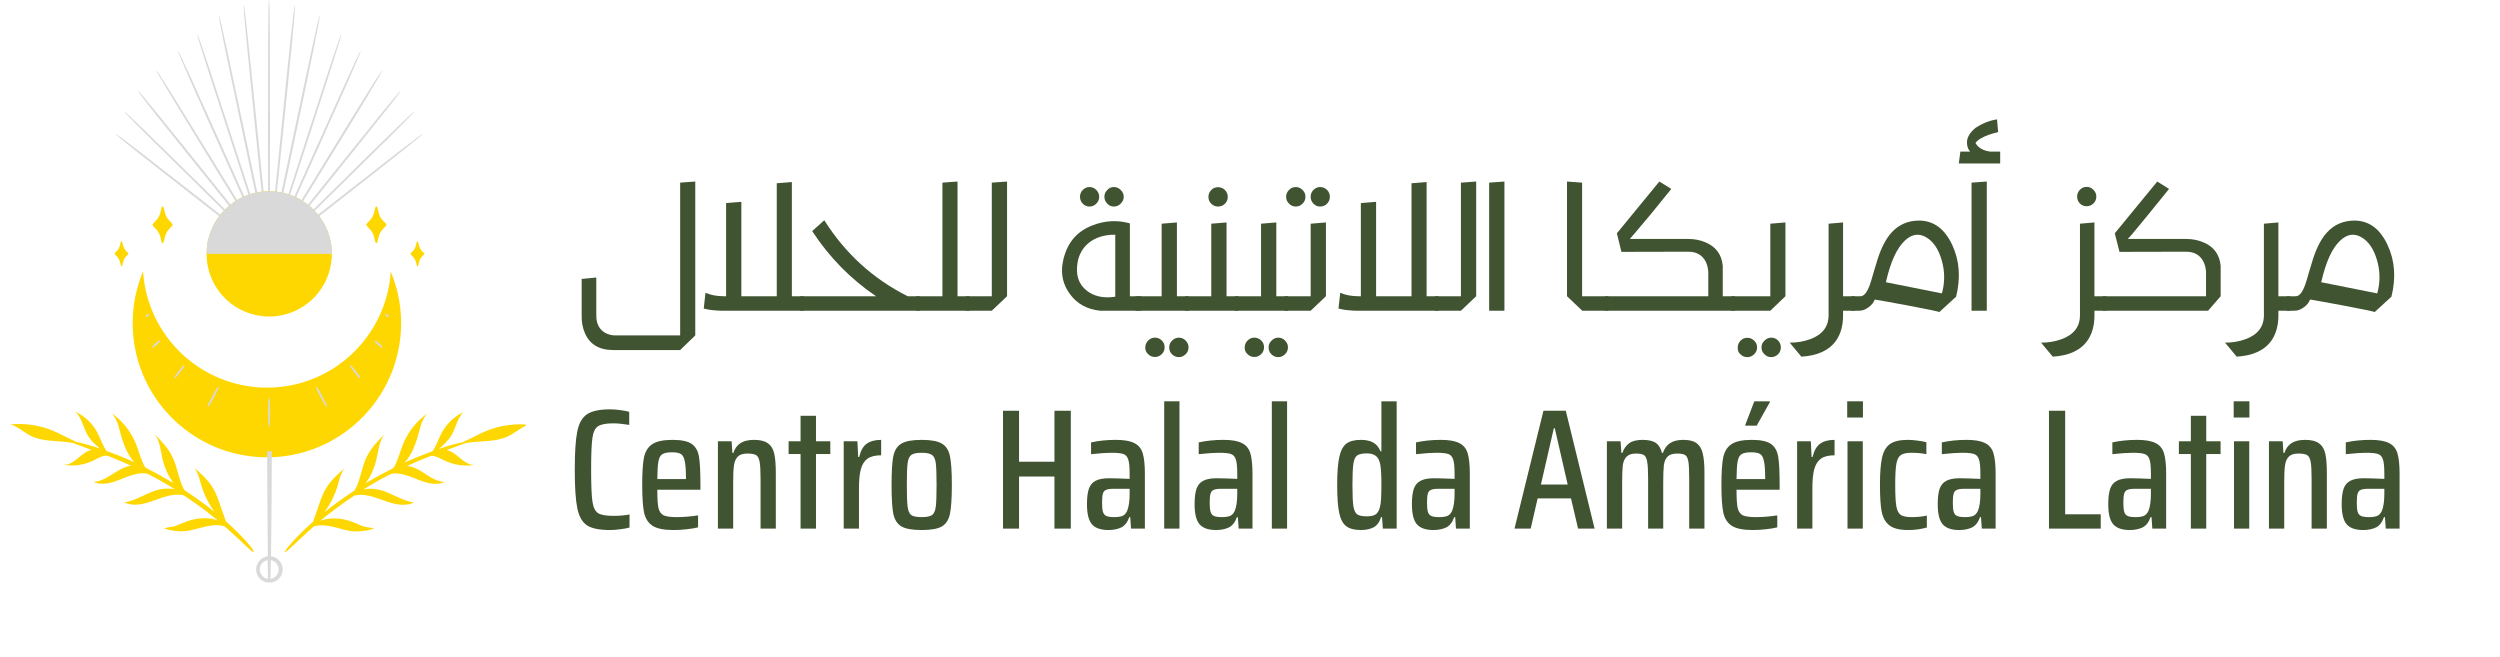 <?xml version="1.0" encoding="UTF-8"?> <svg xmlns="http://www.w3.org/2000/svg" xmlns:xlink="http://www.w3.org/1999/xlink" width="331" zoomAndPan="magnify" viewBox="0 0 248.25 65.25" height="87" preserveAspectRatio="xMidYMid meet" version="1.0"><defs><g></g><clipPath id="543c85fb3e"><path d="M 28 40 L 52.203 40 L 52.203 55 L 28 55 Z M 28 40 " clip-rule="nonzero"></path></clipPath><clipPath id="e7270cdcb9"><path d="M 1.039 40 L 26 40 L 26 55 L 1.039 55 Z M 1.039 40 " clip-rule="nonzero"></path></clipPath><clipPath id="4066cb39a7"><path d="M 24 44 L 29 44 L 29 57.836 L 24 57.836 Z M 24 44 " clip-rule="nonzero"></path></clipPath></defs><g clip-path="url(#543c85fb3e)"><path fill="#ffd700" d="M 50.391 43.352 C 51.121 43.02 51.719 42.438 52.465 42.172 C 51.09 42.039 49.68 42.238 48.387 42.754 C 47.969 42.918 47.57 43.117 47.176 43.316 C 46.758 43.516 46.344 43.715 45.945 43.914 C 45.484 43.996 44.652 44.211 43.574 44.578 C 44.09 44.164 44.555 43.715 44.887 43.117 C 45.285 42.387 45.434 41.508 46.012 40.93 C 45.117 41.344 44.355 42.074 43.875 42.953 C 43.543 43.566 43.344 44.262 42.945 44.809 C 42.117 45.109 41.188 45.473 40.176 45.938 C 40.375 45.723 40.559 45.473 40.707 45.223 C 41.121 44.543 41.371 43.781 41.57 43.02 C 41.77 42.305 41.934 41.527 42.48 41.043 C 41.371 41.789 40.508 42.887 40.012 44.129 C 39.695 44.91 39.512 45.77 39.082 46.469 C 38.234 46.898 37.34 47.363 36.445 47.91 C 36.41 47.926 36.363 47.961 36.328 47.977 C 36.809 47.297 37.156 46.535 37.355 45.723 C 37.574 44.824 37.621 43.848 38.188 43.117 C 37.488 43.812 36.793 44.543 36.379 45.438 C 35.898 46.469 35.781 47.711 35.219 48.691 C 34.422 49.219 33.66 49.75 32.98 50.266 C 32.715 50.48 32.449 50.68 32.199 50.879 C 32.781 50.098 33.227 49.219 33.508 48.293 C 33.691 47.68 33.824 47.016 34.207 46.5 C 33.543 47.082 32.879 47.68 32.414 48.426 C 32.066 48.988 31.852 49.602 31.637 50.23 C 31.453 50.762 31.27 51.277 31.09 51.809 C 30.84 52.039 30.59 52.254 30.359 52.469 C 28.949 53.812 28.219 54.758 28.285 54.824 C 28.387 54.91 29.199 54.047 30.625 52.754 C 30.789 52.602 30.957 52.453 31.137 52.289 C 31.734 52.09 32.414 52.156 33.047 52.305 C 33.758 52.469 34.453 52.734 35.199 52.77 C 35.863 52.801 36.512 52.668 37.156 52.504 C 36.875 52.371 36.527 52.387 36.23 52.305 C 35.98 52.254 35.766 52.141 35.531 52.039 C 34.785 51.707 33.992 51.477 33.176 51.477 C 32.715 51.477 32.25 51.559 31.816 51.707 C 32.25 51.344 32.73 50.961 33.242 50.582 C 33.84 50.133 34.504 49.668 35.199 49.203 C 35.715 49.086 36.297 49.137 36.809 49.27 C 37.539 49.453 38.219 49.785 38.934 49.965 C 39.645 50.164 40.457 50.215 41.121 49.898 C 39.895 49.734 38.832 48.906 37.621 48.625 C 37.125 48.508 36.609 48.508 36.113 48.59 C 36.297 48.473 36.461 48.375 36.645 48.258 C 37.391 47.812 38.121 47.414 38.832 47.047 C 39.645 46.898 40.508 47.23 41.305 47.547 C 42.215 47.926 43.277 48.273 44.172 47.859 C 43.543 47.844 42.945 47.527 42.414 47.18 C 41.883 46.832 41.336 46.449 40.723 46.316 C 40.625 46.301 40.523 46.285 40.426 46.27 C 41.27 45.887 42.051 45.555 42.762 45.273 C 43.195 45.223 43.641 45.488 44.055 45.688 C 45 46.168 46.098 46.336 47.141 46.168 C 46.578 46.203 46.098 45.836 45.664 45.473 C 45.266 45.141 44.836 44.777 44.34 44.691 C 45.25 44.359 45.879 44.145 46.164 44.012 C 47.59 43.73 49.098 43.945 50.391 43.352 Z M 50.391 43.352 " fill-opacity="1" fill-rule="nonzero"></path></g><g clip-path="url(#e7270cdcb9)"><path fill="#ffd700" d="M 23.16 52.438 C 22.945 52.223 22.695 52.008 22.43 51.773 C 22.25 51.242 22.066 50.73 21.883 50.199 C 21.668 49.586 21.453 48.953 21.105 48.391 C 20.641 47.645 19.977 47.047 19.312 46.469 C 19.695 46.98 19.828 47.645 20.012 48.258 C 20.293 49.188 20.738 50.066 21.32 50.844 C 21.07 50.645 20.805 50.43 20.539 50.23 C 19.859 49.719 19.098 49.188 18.301 48.656 C 17.754 47.695 17.641 46.449 17.141 45.406 C 16.727 44.512 16.012 43.797 15.332 43.086 C 15.914 43.797 15.945 44.793 16.164 45.688 C 16.363 46.5 16.711 47.262 17.191 47.941 C 17.156 47.926 17.109 47.895 17.074 47.879 C 16.18 47.348 15.301 46.867 14.438 46.434 C 14.008 45.738 13.824 44.875 13.508 44.098 C 13.012 42.852 12.148 41.758 11.039 41.012 C 11.586 41.508 11.77 42.273 11.949 42.984 C 12.148 43.746 12.414 44.512 12.812 45.191 C 12.961 45.438 13.145 45.688 13.344 45.902 C 12.332 45.438 11.402 45.074 10.574 44.777 C 10.191 44.23 9.977 43.531 9.645 42.918 C 9.18 42.039 8.418 41.328 7.508 40.895 C 8.086 41.477 8.254 42.355 8.633 43.086 C 8.965 43.699 9.43 44.145 9.945 44.543 C 8.867 44.195 8.055 43.98 7.574 43.879 C 7.156 43.68 6.742 43.48 6.344 43.285 C 5.949 43.086 5.551 42.887 5.133 42.719 C 3.84 42.207 2.43 42.008 1.055 42.141 C 1.816 42.387 2.414 42.969 3.129 43.316 C 4.406 43.914 5.914 43.715 7.289 43.996 C 7.574 44.129 8.219 44.344 9.113 44.676 C 8.602 44.758 8.188 45.125 7.789 45.457 C 7.355 45.82 6.875 46.184 6.312 46.152 C 7.355 46.336 8.453 46.168 9.398 45.672 C 9.793 45.457 10.258 45.191 10.691 45.258 C 11.402 45.539 12.199 45.871 13.027 46.25 C 12.93 46.25 12.828 46.27 12.73 46.301 C 12.117 46.449 11.57 46.832 11.039 47.164 C 10.508 47.512 9.91 47.828 9.281 47.844 C 10.176 48.273 11.238 47.91 12.148 47.527 C 12.93 47.215 13.809 46.883 14.621 47.031 C 15.332 47.395 16.062 47.793 16.809 48.242 C 16.992 48.359 17.176 48.457 17.34 48.574 C 16.844 48.492 16.328 48.492 15.832 48.605 C 14.621 48.871 13.574 49.719 12.332 49.883 C 12.996 50.215 13.809 50.148 14.52 49.949 C 15.234 49.75 15.93 49.438 16.645 49.254 C 17.176 49.121 17.738 49.07 18.254 49.188 C 18.949 49.652 19.594 50.117 20.211 50.562 C 20.723 50.961 21.188 51.328 21.637 51.691 C 21.203 51.523 20.738 51.441 20.277 51.461 C 19.465 51.461 18.668 51.691 17.922 52.023 C 17.688 52.121 17.457 52.238 17.223 52.289 C 16.91 52.355 16.578 52.34 16.297 52.488 C 16.926 52.668 17.59 52.801 18.254 52.754 C 18.98 52.703 19.68 52.453 20.41 52.289 C 21.039 52.141 21.719 52.074 22.316 52.273 C 22.496 52.422 22.664 52.586 22.828 52.734 C 24.254 54.012 25.066 54.891 25.168 54.809 C 25.316 54.727 24.57 53.781 23.16 52.438 Z M 23.16 52.438 " fill-opacity="1" fill-rule="nonzero"></path></g><path fill="#ffd700" d="M 38.801 26.965 C 38.387 33.398 33.047 38.492 26.512 38.492 C 19.977 38.492 14.621 33.398 14.207 26.949 C 13.641 28.309 13.277 29.785 13.195 31.344 C 12.781 38.691 18.418 44.977 25.766 45.391 C 33.109 45.805 39.398 40.164 39.812 32.82 C 39.926 30.762 39.562 28.773 38.801 26.965 Z M 38.801 26.965 " fill-opacity="1" fill-rule="nonzero"></path><g clip-path="url(#4066cb39a7)"><path fill="#d9d9d9" d="M 26.844 58.34 C 26.844 58.191 26.844 58.027 26.859 57.859 C 27.539 57.793 28.07 57.23 28.07 56.551 C 28.07 55.871 27.555 55.324 26.91 55.238 C 26.977 50.68 26.992 44.809 26.992 44.809 L 26.527 44.809 C 26.527 44.809 26.543 50.68 26.594 55.238 C 25.945 55.324 25.434 55.871 25.434 56.551 C 25.434 57.23 25.965 57.793 26.629 57.859 C 26.629 58.027 26.629 58.191 26.645 58.34 C 25.484 58.406 24.555 59.352 24.555 60.531 C 24.555 61.742 25.551 62.734 26.762 62.734 C 27.969 62.734 28.965 61.742 28.965 60.531 C 28.934 59.352 28.004 58.391 26.844 58.34 Z M 27.672 56.551 C 27.672 57.031 27.324 57.414 26.859 57.48 C 26.875 56.914 26.875 56.285 26.891 55.621 C 27.324 55.688 27.672 56.086 27.672 56.551 Z M 25.797 56.551 C 25.797 56.086 26.129 55.703 26.578 55.621 C 26.594 56.285 26.594 56.898 26.609 57.48 C 26.145 57.414 25.797 57.016 25.797 56.551 Z M 26.727 62.355 C 25.715 62.355 24.902 61.543 24.902 60.531 C 24.902 59.57 25.664 58.773 26.609 58.723 C 26.645 59.832 26.676 60.531 26.711 60.531 C 26.742 60.531 26.777 59.816 26.809 58.723 C 27.77 58.773 28.535 59.57 28.535 60.531 C 28.551 61.543 27.738 62.355 26.727 62.355 Z M 26.727 62.355 " fill-opacity="1" fill-rule="nonzero"></path></g><path fill="#ffd700" d="M 16.512 21.492 C 16.262 20.977 16.312 20.496 16.145 20.496 C 15.98 20.496 16.031 20.977 15.781 21.492 C 15.531 21.973 15.117 22.207 15.152 22.32 C 15.117 22.453 15.551 22.688 15.781 23.152 C 16.031 23.664 15.98 24.145 16.145 24.145 C 16.312 24.145 16.262 23.664 16.512 23.152 C 16.762 22.668 17.176 22.438 17.141 22.32 C 17.176 22.188 16.762 21.957 16.512 21.492 Z M 16.512 21.492 " fill-opacity="1" fill-rule="nonzero"></path><path fill="#ffd700" d="M 12.316 24.625 C 12.133 24.277 12.184 23.945 12.066 23.945 C 11.949 23.945 11.984 24.277 11.816 24.625 C 11.652 24.957 11.371 25.109 11.387 25.191 C 11.371 25.273 11.652 25.438 11.816 25.754 C 12 26.102 11.949 26.434 12.066 26.434 C 12.184 26.434 12.148 26.102 12.316 25.754 C 12.48 25.422 12.762 25.273 12.746 25.191 C 12.762 25.109 12.48 24.957 12.316 24.625 Z M 12.316 24.625 " fill-opacity="1" fill-rule="nonzero"></path><path fill="#ffd700" d="M 36.379 22.32 C 36.344 22.453 36.777 22.688 37.008 23.152 C 37.258 23.664 37.207 24.145 37.375 24.145 C 37.539 24.145 37.488 23.664 37.738 23.152 C 37.988 22.668 38.402 22.438 38.367 22.32 C 38.402 22.188 37.969 21.957 37.738 21.492 C 37.488 20.977 37.539 20.496 37.375 20.496 C 37.207 20.496 37.258 20.977 37.008 21.492 C 36.758 21.957 36.344 22.188 36.379 22.32 Z M 36.379 22.32 " fill-opacity="1" fill-rule="nonzero"></path><path fill="#ffd700" d="M 40.773 25.207 C 40.758 25.289 41.039 25.457 41.203 25.77 C 41.387 26.121 41.336 26.449 41.453 26.449 C 41.57 26.449 41.535 26.121 41.703 25.77 C 41.867 25.438 42.148 25.289 42.133 25.207 C 42.148 25.125 41.867 24.957 41.703 24.645 C 41.52 24.297 41.57 23.965 41.453 23.965 C 41.336 23.965 41.371 24.297 41.203 24.645 C 41.039 24.957 40.758 25.109 40.773 25.207 Z M 40.773 25.207 " fill-opacity="1" fill-rule="nonzero"></path><path fill="#d9d9d9" d="M 34.32 19.172 C 31.438 21.426 28.914 23.398 27.656 24.426 C 28.883 23.266 31.27 20.91 34.023 18.207 C 37.988 14.312 41.203 11.145 41.137 11.078 C 41.07 11.012 37.855 14.164 33.891 18.078 C 31.07 20.844 28.648 23.234 27.508 24.41 C 28.582 23.117 30.789 20.363 33.359 17.18 C 36.941 12.719 39.844 9.105 39.777 9.039 C 39.695 8.973 36.793 12.586 33.211 17.047 C 30.508 20.398 28.203 23.285 27.258 24.527 C 28.121 23.199 30.125 19.949 32.465 16.137 C 35.551 11.129 38.035 7.066 37.953 7 C 37.871 6.949 35.367 11.012 32.297 16.02 C 30.012 19.75 28.035 22.953 27.223 24.363 C 27.953 22.836 29.547 19.285 31.402 15.141 C 33.891 9.586 35.914 5.09 35.812 5.059 C 35.73 5.023 33.707 9.52 31.223 15.059 C 29.527 18.84 28.055 22.141 27.309 23.863 C 27.938 22.023 29.098 18.441 30.441 14.328 C 32.398 8.309 33.973 3.434 33.891 3.418 C 33.793 3.383 32.215 8.258 30.258 14.277 C 28.699 19.086 27.375 23.184 26.941 24.625 C 27.34 23 28.27 18.605 29.348 13.434 C 30.738 6.867 31.852 1.559 31.75 1.527 C 31.652 1.508 30.539 6.832 29.148 13.383 C 28.234 17.746 27.422 21.543 27.008 23.613 C 27.258 21.527 27.656 17.48 28.137 12.852 C 28.832 6.055 29.379 0.547 29.281 0.531 C 29.18 0.516 28.617 6.035 27.938 12.836 C 27.34 18.656 26.859 23.516 26.777 24.809 C 26.758 24.875 26.758 24.926 26.742 24.977 C 26.742 24.977 26.742 24.977 26.742 24.957 C 26.809 23.945 26.809 18.789 26.809 12.57 C 26.809 5.621 26.809 0 26.711 0 C 26.609 0 26.609 5.637 26.609 12.57 C 26.609 17.594 26.609 21.922 26.645 23.945 C 26.477 21.957 26.047 17.727 25.551 12.836 C 24.852 6.035 24.305 0.531 24.207 0.531 C 24.105 0.547 24.672 6.055 25.352 12.852 C 25.816 17.48 26.23 21.527 26.477 23.613 C 26.062 21.543 25.266 17.727 24.34 13.383 C 22.945 6.816 21.836 1.508 21.734 1.527 C 21.637 1.543 22.762 6.867 24.141 13.434 C 25.234 18.605 26.164 23 26.543 24.625 C 26.129 23.168 24.805 19.086 23.227 14.277 C 21.27 8.258 19.695 3.383 19.594 3.418 C 19.496 3.449 21.09 8.324 23.047 14.328 C 24.371 18.441 25.551 22.008 26.18 23.863 C 25.434 22.141 23.957 18.84 22.266 15.059 C 19.777 9.504 17.754 5.008 17.672 5.059 C 17.59 5.09 19.594 9.602 22.082 15.141 C 23.941 19.285 25.531 22.852 26.262 24.363 C 25.434 22.934 23.477 19.734 21.188 16.02 C 18.102 11.012 15.617 6.949 15.531 7 C 15.449 7.047 17.953 11.109 21.023 16.137 C 23.359 19.949 25.367 23.199 26.23 24.527 C 25.285 23.285 22.98 20.398 20.277 17.047 C 16.695 12.586 13.793 8.973 13.707 9.039 C 13.625 9.105 16.543 12.719 20.125 17.18 C 22.68 20.363 24.887 23.117 25.98 24.41 C 24.836 23.234 22.398 20.844 19.594 18.078 C 15.633 14.18 12.414 11.012 12.348 11.078 C 12.281 11.145 15.5 14.312 19.465 18.207 C 22.215 20.93 24.621 23.285 25.832 24.445 C 24.57 23.418 22.051 21.441 19.164 19.188 C 14.969 15.902 11.57 13.234 11.504 13.316 C 11.438 13.398 14.836 16.055 19.031 19.336 C 23.078 22.504 26.379 25.09 26.66 25.207 C 26.676 25.223 26.676 25.242 26.695 25.242 C 26.695 25.309 26.695 25.34 26.695 25.34 C 26.695 25.34 26.711 25.324 26.727 25.289 C 26.742 25.324 26.742 25.34 26.758 25.34 C 26.758 25.34 26.758 25.309 26.758 25.242 C 26.758 25.242 26.777 25.223 26.793 25.207 C 27.074 25.109 30.375 22.52 34.422 19.336 C 38.617 16.055 42.016 13.383 41.949 13.316 C 41.918 13.234 38.516 15.887 34.32 19.172 Z M 26.742 25.207 C 26.742 25.207 26.727 25.207 26.742 25.207 C 26.727 25.207 26.742 25.207 26.742 25.207 Z M 26.793 25.207 C 26.793 25.191 26.793 25.207 26.793 25.207 Z M 26.793 25.207 " fill-opacity="1" fill-rule="nonzero"></path><path fill="#ffd700" d="M 31.125 20.812 C 31.414 21.102 31.672 21.414 31.898 21.754 C 32.129 22.094 32.32 22.453 32.477 22.832 C 32.633 23.207 32.75 23.598 32.828 23.996 C 32.91 24.398 32.949 24.801 32.949 25.211 C 32.949 25.617 32.91 26.023 32.828 26.422 C 32.75 26.824 32.633 27.215 32.477 27.59 C 32.32 27.969 32.129 28.324 31.902 28.664 C 31.672 29.004 31.414 29.32 31.129 29.609 C 30.84 29.898 30.523 30.156 30.184 30.383 C 29.844 30.609 29.488 30.801 29.109 30.957 C 28.73 31.113 28.344 31.23 27.941 31.309 C 27.543 31.391 27.137 31.43 26.73 31.43 C 26.32 31.43 25.918 31.391 25.516 31.309 C 25.117 31.23 24.727 31.113 24.352 30.957 C 23.973 30.801 23.613 30.609 23.273 30.383 C 22.934 30.156 22.621 29.898 22.332 29.609 C 22.043 29.32 21.785 29.004 21.559 28.664 C 21.332 28.324 21.141 27.969 20.984 27.59 C 20.828 27.215 20.711 26.824 20.629 26.422 C 20.551 26.023 20.512 25.617 20.512 25.211 C 20.512 24.801 20.551 24.398 20.629 23.996 C 20.711 23.598 20.828 23.207 20.984 22.832 C 21.141 22.453 21.332 22.094 21.559 21.754 C 21.785 21.414 22.043 21.102 22.332 20.812 C 22.621 20.523 22.934 20.266 23.273 20.039 C 23.613 19.812 23.973 19.621 24.352 19.465 C 24.727 19.309 25.117 19.191 25.516 19.109 C 25.918 19.031 26.32 18.992 26.73 18.992 C 27.137 18.992 27.543 19.031 27.941 19.109 C 28.344 19.191 28.73 19.309 29.109 19.465 C 29.488 19.621 29.844 19.812 30.184 20.039 C 30.523 20.266 30.84 20.523 31.125 20.812 Z M 31.125 20.812 " fill-opacity="1" fill-rule="nonzero"></path><path fill="#d9d9d9" d="M 26.727 18.988 C 23.293 18.988 20.508 21.773 20.508 25.207 L 32.961 25.207 C 32.961 21.773 30.176 18.988 26.727 18.988 Z M 26.727 18.988 " fill-opacity="1" fill-rule="nonzero"></path><path fill="#d9d9d9" d="M 14.473 31.426 C 14.422 31.344 14.504 31.293 14.605 31.242 C 14.703 31.176 14.785 31.145 14.836 31.227 C 14.887 31.309 14.805 31.359 14.703 31.41 C 14.605 31.461 14.52 31.508 14.473 31.426 Z M 14.473 31.426 " fill-opacity="1" fill-rule="nonzero"></path><path fill="#d9d9d9" d="M 15.133 34.512 C 15.066 34.445 15.234 34.277 15.434 34.098 C 15.633 33.914 15.797 33.746 15.863 33.832 C 15.93 33.898 15.766 34.062 15.566 34.246 C 15.367 34.426 15.199 34.578 15.133 34.512 Z M 15.133 34.512 " fill-opacity="1" fill-rule="nonzero"></path><path fill="#d9d9d9" d="M 17.324 37.547 C 17.242 37.48 17.473 37.195 17.738 36.848 C 18.004 36.5 18.234 36.203 18.301 36.27 C 18.387 36.336 18.152 36.617 17.887 36.965 C 17.621 37.312 17.406 37.594 17.324 37.547 Z M 17.324 37.547 " fill-opacity="1" fill-rule="nonzero"></path><path fill="#d9d9d9" d="M 20.625 40.414 C 20.539 40.363 20.773 39.918 21.07 39.371 C 21.371 38.824 21.602 38.375 21.684 38.426 C 21.77 38.473 21.535 38.922 21.238 39.469 C 20.957 40.016 20.707 40.465 20.625 40.414 Z M 20.625 40.414 " fill-opacity="1" fill-rule="nonzero"></path><path fill="#d9d9d9" d="M 38.617 31.426 C 38.566 31.508 38.484 31.461 38.387 31.41 C 38.285 31.344 38.203 31.309 38.254 31.227 C 38.301 31.145 38.387 31.195 38.484 31.242 C 38.582 31.293 38.668 31.344 38.617 31.426 Z M 38.617 31.426 " fill-opacity="1" fill-rule="nonzero"></path><path fill="#d9d9d9" d="M 37.953 34.512 C 37.887 34.578 37.723 34.426 37.523 34.246 C 37.324 34.062 37.156 33.898 37.223 33.832 C 37.289 33.766 37.457 33.914 37.656 34.098 C 37.855 34.277 38.02 34.426 37.953 34.512 Z M 37.953 34.512 " fill-opacity="1" fill-rule="nonzero"></path><path fill="#d9d9d9" d="M 35.75 37.547 C 35.664 37.613 35.449 37.312 35.184 36.965 C 34.918 36.617 34.688 36.316 34.77 36.27 C 34.852 36.203 35.066 36.5 35.332 36.848 C 35.617 37.195 35.832 37.48 35.75 37.547 Z M 35.75 37.547 " fill-opacity="1" fill-rule="nonzero"></path><path fill="#d9d9d9" d="M 32.465 40.414 C 32.383 40.465 32.133 40.016 31.852 39.469 C 31.551 38.922 31.32 38.473 31.402 38.426 C 31.484 38.375 31.734 38.824 32.016 39.371 C 32.297 39.918 32.547 40.363 32.465 40.414 Z M 32.465 40.414 " fill-opacity="1" fill-rule="nonzero"></path><path fill="#d9d9d9" d="M 26.727 42.34 C 26.629 42.34 26.629 41.707 26.629 40.93 C 26.629 40.148 26.629 39.52 26.727 39.52 C 26.824 39.52 26.824 40.148 26.824 40.93 C 26.824 41.707 26.824 42.34 26.727 42.34 Z M 26.727 42.34 " fill-opacity="1" fill-rule="nonzero"></path><g fill="#405432" fill-opacity="1"><g transform="translate(56.247, 52.491)"><g><path d="M 6.266 -0.109 C 6.023 -0.035 5.719 0.02 5.344 0.062 C 4.977 0.113 4.641 0.141 4.328 0.141 C 3.273 0.141 2.508 -0.016 2.031 -0.328 C 1.562 -0.648 1.242 -1.219 1.078 -2.031 C 0.91 -2.844 0.828 -4.117 0.828 -5.859 C 0.828 -7.578 0.91 -8.844 1.078 -9.656 C 1.242 -10.469 1.566 -11.035 2.047 -11.359 C 2.535 -11.68 3.297 -11.844 4.328 -11.844 C 4.66 -11.844 5.004 -11.816 5.359 -11.766 C 5.723 -11.723 6.016 -11.664 6.234 -11.594 L 6.234 -10.297 C 5.629 -10.398 5.098 -10.453 4.641 -10.453 C 3.922 -10.453 3.414 -10.352 3.125 -10.156 C 2.844 -9.969 2.66 -9.578 2.578 -8.984 C 2.492 -8.391 2.453 -7.348 2.453 -5.859 C 2.453 -4.359 2.492 -3.312 2.578 -2.719 C 2.66 -2.133 2.844 -1.742 3.125 -1.547 C 3.414 -1.359 3.922 -1.266 4.641 -1.266 C 5.273 -1.266 5.816 -1.312 6.266 -1.406 Z M 6.266 -0.109 "></path></g></g></g><g fill="#405432" fill-opacity="1"><g transform="translate(63.037, 52.491)"><g><path d="M 6.516 -3.859 L 2.234 -3.859 C 2.234 -3.023 2.27 -2.426 2.344 -2.062 C 2.426 -1.707 2.594 -1.461 2.844 -1.328 C 3.102 -1.203 3.539 -1.141 4.156 -1.141 C 4.781 -1.141 5.488 -1.195 6.281 -1.312 L 6.281 -0.125 C 6.008 -0.051 5.641 0.008 5.172 0.062 C 4.711 0.113 4.27 0.141 3.844 0.141 C 2.906 0.141 2.219 0.004 1.781 -0.266 C 1.344 -0.547 1.055 -0.984 0.922 -1.578 C 0.797 -2.172 0.734 -3.086 0.734 -4.328 C 0.734 -5.547 0.789 -6.453 0.906 -7.047 C 1.031 -7.648 1.301 -8.094 1.719 -8.375 C 2.133 -8.664 2.812 -8.812 3.75 -8.812 C 4.633 -8.812 5.27 -8.676 5.656 -8.406 C 6.039 -8.133 6.281 -7.707 6.375 -7.125 C 6.469 -6.551 6.516 -5.625 6.516 -4.344 Z M 3.703 -7.578 C 3.254 -7.578 2.93 -7.516 2.734 -7.391 C 2.535 -7.266 2.406 -7.023 2.344 -6.672 C 2.281 -6.316 2.242 -5.734 2.234 -4.922 L 5.078 -4.922 L 5.078 -5.047 C 5.078 -5.816 5.035 -6.375 4.953 -6.719 C 4.879 -7.07 4.754 -7.301 4.578 -7.406 C 4.398 -7.52 4.109 -7.578 3.703 -7.578 Z M 3.703 -7.578 "></path></g></g></g><g fill="#405432" fill-opacity="1"><g transform="translate(70.304, 52.491)"><g><path d="M 5.219 -4.969 C 5.219 -5.75 5.188 -6.305 5.125 -6.641 C 5.062 -6.973 4.945 -7.191 4.781 -7.297 C 4.613 -7.398 4.32 -7.453 3.906 -7.453 C 3.469 -7.453 3.148 -7.348 2.953 -7.141 C 2.754 -6.941 2.629 -6.648 2.578 -6.266 C 2.523 -5.891 2.5 -5.312 2.5 -4.531 L 2.5 0 L 0.984 0 L 0.984 -8.672 L 2.344 -8.672 L 2.422 -7.516 L 2.516 -7.516 C 2.66 -7.953 2.895 -8.273 3.219 -8.484 C 3.551 -8.703 4.004 -8.812 4.578 -8.812 C 5.191 -8.812 5.648 -8.695 5.953 -8.469 C 6.266 -8.25 6.473 -7.91 6.578 -7.453 C 6.68 -6.992 6.734 -6.352 6.734 -5.531 L 6.734 0 L 5.219 0 Z M 5.219 -4.969 "></path></g></g></g><g fill="#405432" fill-opacity="1"><g transform="translate(77.98, 52.491)"><g><path d="M 1.516 0 L 1.516 -7.406 L 0.328 -7.406 L 0.328 -8.672 L 1.516 -8.672 L 1.516 -11.203 L 3.047 -11.203 L 3.047 -8.672 L 4.469 -8.672 L 4.469 -7.406 L 3.047 -7.406 L 3.047 0 Z M 1.516 0 "></path></g></g></g><g fill="#405432" fill-opacity="1"><g transform="translate(82.796, 52.491)"><g><path d="M 0.984 -8.672 L 2.344 -8.672 L 2.422 -7.109 L 2.516 -7.109 C 2.672 -7.754 2.926 -8.195 3.281 -8.438 C 3.633 -8.688 4.109 -8.812 4.703 -8.812 L 4.703 -7.281 C 4.129 -7.281 3.68 -7.172 3.359 -6.953 C 3.047 -6.734 2.82 -6.383 2.688 -5.906 C 2.562 -5.438 2.5 -4.812 2.5 -4.031 L 2.5 0 L 0.984 0 Z M 0.984 -8.672 "></path></g></g></g><g fill="#405432" fill-opacity="1"><g transform="translate(87.799, 52.491)"><g><path d="M 3.719 0.141 C 2.789 0.141 2.117 0.02 1.703 -0.219 C 1.297 -0.469 1.031 -0.883 0.906 -1.469 C 0.789 -2.062 0.734 -3.02 0.734 -4.344 C 0.734 -5.656 0.789 -6.602 0.906 -7.188 C 1.031 -7.781 1.297 -8.195 1.703 -8.438 C 2.117 -8.688 2.789 -8.812 3.719 -8.812 C 4.656 -8.812 5.328 -8.688 5.734 -8.438 C 6.148 -8.195 6.414 -7.781 6.531 -7.188 C 6.656 -6.602 6.719 -5.656 6.719 -4.344 C 6.719 -3.02 6.656 -2.062 6.531 -1.469 C 6.414 -0.883 6.148 -0.469 5.734 -0.219 C 5.328 0.02 4.656 0.141 3.719 0.141 Z M 3.719 -1.141 C 4.207 -1.141 4.551 -1.207 4.75 -1.344 C 4.945 -1.488 5.07 -1.766 5.125 -2.172 C 5.176 -2.586 5.203 -3.312 5.203 -4.344 C 5.203 -5.375 5.176 -6.094 5.125 -6.5 C 5.07 -6.906 4.945 -7.176 4.75 -7.312 C 4.551 -7.457 4.207 -7.531 3.719 -7.531 C 3.227 -7.531 2.883 -7.457 2.688 -7.312 C 2.5 -7.176 2.379 -6.906 2.328 -6.5 C 2.273 -6.102 2.25 -5.383 2.25 -4.344 C 2.25 -3.301 2.273 -2.578 2.328 -2.172 C 2.379 -1.766 2.5 -1.488 2.688 -1.344 C 2.883 -1.207 3.227 -1.141 3.719 -1.141 Z M 3.719 -1.141 "></path></g></g></g><g fill="#405432" fill-opacity="1"><g transform="translate(95.236, 52.491)"><g></g></g></g><g fill="#405432" fill-opacity="1"><g transform="translate(98.504, 52.491)"><g><path d="M 6.203 0 L 6.203 -5.172 L 2.688 -5.172 L 2.688 0 L 1.094 0 L 1.094 -11.703 L 2.688 -11.703 L 2.688 -6.641 L 6.203 -6.641 L 6.203 -11.703 L 7.828 -11.703 L 7.828 0 Z M 6.203 0 "></path></g></g></g><g fill="#405432" fill-opacity="1"><g transform="translate(107.405, 52.491)"><g><path d="M 2.672 0.141 C 1.91 0.141 1.363 -0.047 1.031 -0.422 C 0.695 -0.805 0.531 -1.473 0.531 -2.422 C 0.531 -3.078 0.594 -3.586 0.719 -3.953 C 0.852 -4.328 1.078 -4.594 1.391 -4.75 C 1.703 -4.914 2.141 -5 2.703 -5 C 3.211 -5 3.898 -4.977 4.766 -4.938 L 4.766 -5.484 C 4.766 -6.141 4.719 -6.602 4.625 -6.875 C 4.531 -7.156 4.367 -7.332 4.141 -7.406 C 3.91 -7.488 3.516 -7.531 2.953 -7.531 C 2.484 -7.531 1.812 -7.484 0.938 -7.391 L 0.938 -8.562 C 1.695 -8.727 2.516 -8.812 3.391 -8.812 C 4.203 -8.812 4.812 -8.707 5.219 -8.5 C 5.633 -8.301 5.914 -7.969 6.062 -7.5 C 6.207 -7.031 6.281 -6.344 6.281 -5.438 L 6.281 0 L 4.906 0 L 4.828 -1.141 L 4.734 -1.141 C 4.555 -0.629 4.285 -0.285 3.922 -0.109 C 3.566 0.055 3.148 0.141 2.672 0.141 Z M 3.25 -1.141 C 3.562 -1.141 3.82 -1.176 4.031 -1.25 C 4.238 -1.332 4.398 -1.5 4.516 -1.75 C 4.68 -2.145 4.766 -2.703 4.766 -3.422 L 4.766 -3.953 L 3.125 -3.953 C 2.812 -3.953 2.578 -3.914 2.422 -3.844 C 2.266 -3.781 2.16 -3.648 2.109 -3.453 C 2.055 -3.266 2.031 -2.957 2.031 -2.531 C 2.031 -2.133 2.062 -1.836 2.125 -1.641 C 2.188 -1.453 2.301 -1.32 2.469 -1.25 C 2.633 -1.176 2.895 -1.141 3.25 -1.141 Z M 3.25 -1.141 "></path></g></g></g><g fill="#405432" fill-opacity="1"><g transform="translate(114.621, 52.491)"><g><path d="M 0.984 0 L 0.984 -12.641 L 2.5 -12.641 L 2.5 0 Z M 0.984 0 "></path></g></g></g><g fill="#405432" fill-opacity="1"><g transform="translate(118.092, 52.491)"><g><path d="M 2.672 0.141 C 1.91 0.141 1.363 -0.047 1.031 -0.422 C 0.695 -0.805 0.531 -1.473 0.531 -2.422 C 0.531 -3.078 0.594 -3.586 0.719 -3.953 C 0.852 -4.328 1.078 -4.594 1.391 -4.75 C 1.703 -4.914 2.141 -5 2.703 -5 C 3.211 -5 3.898 -4.977 4.766 -4.938 L 4.766 -5.484 C 4.766 -6.141 4.719 -6.602 4.625 -6.875 C 4.531 -7.156 4.367 -7.332 4.141 -7.406 C 3.91 -7.488 3.516 -7.531 2.953 -7.531 C 2.484 -7.531 1.812 -7.484 0.938 -7.391 L 0.938 -8.562 C 1.695 -8.727 2.516 -8.812 3.391 -8.812 C 4.203 -8.812 4.812 -8.707 5.219 -8.5 C 5.633 -8.301 5.914 -7.969 6.062 -7.5 C 6.207 -7.031 6.281 -6.344 6.281 -5.438 L 6.281 0 L 4.906 0 L 4.828 -1.141 L 4.734 -1.141 C 4.555 -0.629 4.285 -0.285 3.922 -0.109 C 3.566 0.055 3.148 0.141 2.672 0.141 Z M 3.25 -1.141 C 3.562 -1.141 3.82 -1.176 4.031 -1.25 C 4.238 -1.332 4.398 -1.5 4.516 -1.75 C 4.68 -2.145 4.766 -2.703 4.766 -3.422 L 4.766 -3.953 L 3.125 -3.953 C 2.812 -3.953 2.578 -3.914 2.422 -3.844 C 2.266 -3.781 2.16 -3.648 2.109 -3.453 C 2.055 -3.266 2.031 -2.957 2.031 -2.531 C 2.031 -2.133 2.062 -1.836 2.125 -1.641 C 2.188 -1.453 2.301 -1.32 2.469 -1.25 C 2.633 -1.176 2.895 -1.141 3.25 -1.141 Z M 3.25 -1.141 "></path></g></g></g><g fill="#405432" fill-opacity="1"><g transform="translate(125.308, 52.491)"><g><path d="M 0.984 0 L 0.984 -12.641 L 2.5 -12.641 L 2.5 0 Z M 0.984 0 "></path></g></g></g><g fill="#405432" fill-opacity="1"><g transform="translate(128.78, 52.491)"><g></g></g></g><g fill="#405432" fill-opacity="1"><g transform="translate(132.048, 52.491)"><g><path d="M 3.094 0.141 C 2.457 0.141 1.973 0.016 1.641 -0.234 C 1.305 -0.484 1.07 -0.922 0.938 -1.547 C 0.801 -2.18 0.734 -3.109 0.734 -4.328 C 0.734 -5.523 0.801 -6.441 0.938 -7.078 C 1.07 -7.711 1.301 -8.16 1.625 -8.422 C 1.957 -8.68 2.441 -8.812 3.078 -8.812 C 3.586 -8.812 4 -8.723 4.312 -8.547 C 4.633 -8.367 4.875 -8.078 5.031 -7.672 L 5.125 -7.672 L 5.125 -12.641 L 6.641 -12.641 L 6.641 0 L 5.266 0 L 5.188 -1.141 L 5.094 -1.141 C 4.938 -0.641 4.688 -0.301 4.344 -0.125 C 4 0.051 3.582 0.141 3.094 0.141 Z M 3.703 -1.219 C 4.066 -1.219 4.348 -1.281 4.547 -1.406 C 4.742 -1.539 4.883 -1.77 4.969 -2.094 C 5.039 -2.352 5.082 -2.656 5.094 -3 C 5.113 -3.344 5.125 -3.816 5.125 -4.422 C 5.125 -5.316 5.086 -5.957 5.016 -6.344 C 4.941 -6.75 4.801 -7.035 4.594 -7.203 C 4.383 -7.379 4.078 -7.469 3.672 -7.469 C 3.234 -7.469 2.914 -7.398 2.719 -7.266 C 2.531 -7.129 2.406 -6.852 2.344 -6.438 C 2.281 -6.02 2.25 -5.32 2.25 -4.344 C 2.25 -3.344 2.281 -2.633 2.344 -2.219 C 2.414 -1.812 2.547 -1.539 2.734 -1.406 C 2.922 -1.281 3.242 -1.219 3.703 -1.219 Z M 3.703 -1.219 "></path></g></g></g><g fill="#405432" fill-opacity="1"><g transform="translate(139.672, 52.491)"><g><path d="M 2.672 0.141 C 1.91 0.141 1.363 -0.047 1.031 -0.422 C 0.695 -0.805 0.531 -1.473 0.531 -2.422 C 0.531 -3.078 0.594 -3.586 0.719 -3.953 C 0.852 -4.328 1.078 -4.594 1.391 -4.75 C 1.703 -4.914 2.141 -5 2.703 -5 C 3.211 -5 3.898 -4.977 4.766 -4.938 L 4.766 -5.484 C 4.766 -6.141 4.719 -6.602 4.625 -6.875 C 4.531 -7.156 4.367 -7.332 4.141 -7.406 C 3.91 -7.488 3.516 -7.531 2.953 -7.531 C 2.484 -7.531 1.812 -7.484 0.938 -7.391 L 0.938 -8.562 C 1.695 -8.727 2.516 -8.812 3.391 -8.812 C 4.203 -8.812 4.812 -8.707 5.219 -8.5 C 5.633 -8.301 5.914 -7.969 6.062 -7.5 C 6.207 -7.031 6.281 -6.344 6.281 -5.438 L 6.281 0 L 4.906 0 L 4.828 -1.141 L 4.734 -1.141 C 4.555 -0.629 4.285 -0.285 3.922 -0.109 C 3.566 0.055 3.148 0.141 2.672 0.141 Z M 3.25 -1.141 C 3.562 -1.141 3.82 -1.176 4.031 -1.25 C 4.238 -1.332 4.398 -1.5 4.516 -1.75 C 4.68 -2.145 4.766 -2.703 4.766 -3.422 L 4.766 -3.953 L 3.125 -3.953 C 2.812 -3.953 2.578 -3.914 2.422 -3.844 C 2.266 -3.781 2.16 -3.648 2.109 -3.453 C 2.055 -3.266 2.031 -2.957 2.031 -2.531 C 2.031 -2.133 2.062 -1.836 2.125 -1.641 C 2.188 -1.453 2.301 -1.32 2.469 -1.25 C 2.633 -1.176 2.895 -1.141 3.25 -1.141 Z M 3.25 -1.141 "></path></g></g></g><g fill="#405432" fill-opacity="1"><g transform="translate(146.888, 52.491)"><g></g></g></g><g fill="#405432" fill-opacity="1"><g transform="translate(150.155, 52.491)"><g><path d="M 6.547 0 L 5.844 -3 L 2.531 -3 L 1.844 0 L 0.234 0 L 3.109 -11.703 L 5.328 -11.703 L 8.188 0 Z M 4.234 -9.969 L 4.141 -9.969 L 2.859 -4.375 L 5.516 -4.375 Z M 4.234 -9.969 "></path></g></g></g><g fill="#405432" fill-opacity="1"><g transform="translate(158.58, 52.491)"><g><path d="M 9.156 -4.969 C 9.156 -5.758 9.129 -6.316 9.078 -6.641 C 9.023 -6.973 8.922 -7.191 8.766 -7.297 C 8.609 -7.398 8.344 -7.453 7.969 -7.453 C 7.531 -7.453 7.211 -7.352 7.016 -7.156 C 6.816 -6.957 6.691 -6.672 6.641 -6.297 C 6.598 -5.922 6.578 -5.332 6.578 -4.531 L 6.578 0 L 5.078 0 L 5.078 -4.969 C 5.078 -5.75 5.047 -6.305 4.984 -6.641 C 4.93 -6.973 4.828 -7.191 4.672 -7.297 C 4.516 -7.398 4.25 -7.453 3.875 -7.453 C 3.445 -7.453 3.133 -7.348 2.938 -7.141 C 2.738 -6.941 2.613 -6.648 2.562 -6.266 C 2.52 -5.879 2.5 -5.301 2.5 -4.531 L 2.5 0 L 0.984 0 L 0.984 -8.672 L 2.344 -8.672 L 2.422 -7.516 L 2.516 -7.516 C 2.672 -7.941 2.898 -8.266 3.203 -8.484 C 3.516 -8.703 3.953 -8.812 4.516 -8.812 C 5.109 -8.812 5.551 -8.711 5.844 -8.516 C 6.133 -8.316 6.336 -7.984 6.453 -7.516 L 6.547 -7.516 C 6.691 -7.941 6.926 -8.266 7.25 -8.484 C 7.57 -8.703 8.016 -8.812 8.578 -8.812 C 9.16 -8.812 9.598 -8.703 9.891 -8.484 C 10.191 -8.266 10.395 -7.926 10.5 -7.469 C 10.613 -7.02 10.672 -6.383 10.672 -5.562 L 10.672 0 L 9.156 0 Z M 9.156 -4.969 "></path></g></g></g><g fill="#405432" fill-opacity="1"><g transform="translate(170.203, 52.491)"><g><path d="M 6.516 -3.859 L 2.234 -3.859 C 2.234 -3.023 2.27 -2.426 2.344 -2.062 C 2.426 -1.707 2.594 -1.461 2.844 -1.328 C 3.102 -1.203 3.539 -1.141 4.156 -1.141 C 4.781 -1.141 5.488 -1.195 6.281 -1.312 L 6.281 -0.125 C 6.008 -0.051 5.641 0.008 5.172 0.062 C 4.711 0.113 4.27 0.141 3.844 0.141 C 2.906 0.141 2.219 0.004 1.781 -0.266 C 1.344 -0.547 1.055 -0.984 0.922 -1.578 C 0.797 -2.172 0.734 -3.086 0.734 -4.328 C 0.734 -5.547 0.789 -6.453 0.906 -7.047 C 1.031 -7.648 1.301 -8.094 1.719 -8.375 C 2.133 -8.664 2.812 -8.812 3.75 -8.812 C 4.633 -8.812 5.27 -8.676 5.656 -8.406 C 6.039 -8.133 6.281 -7.707 6.375 -7.125 C 6.469 -6.551 6.516 -5.625 6.516 -4.344 Z M 3.703 -7.578 C 3.254 -7.578 2.93 -7.516 2.734 -7.391 C 2.535 -7.266 2.406 -7.023 2.344 -6.672 C 2.281 -6.316 2.242 -5.734 2.234 -4.922 L 5.078 -4.922 L 5.078 -5.047 C 5.078 -5.816 5.035 -6.375 4.953 -6.719 C 4.879 -7.07 4.754 -7.301 4.578 -7.406 C 4.398 -7.52 4.109 -7.578 3.703 -7.578 Z M 3.109 -10.219 L 3.109 -10.312 L 4 -12.641 L 5.547 -12.641 L 5.547 -12.562 L 4.234 -10.219 Z M 3.109 -10.219 "></path></g></g></g><g fill="#405432" fill-opacity="1"><g transform="translate(177.47, 52.491)"><g><path d="M 0.984 -8.672 L 2.344 -8.672 L 2.422 -7.109 L 2.516 -7.109 C 2.672 -7.754 2.926 -8.195 3.281 -8.438 C 3.633 -8.688 4.109 -8.812 4.703 -8.812 L 4.703 -7.281 C 4.129 -7.281 3.68 -7.172 3.359 -6.953 C 3.047 -6.734 2.82 -6.383 2.688 -5.906 C 2.562 -5.438 2.5 -4.812 2.5 -4.031 L 2.5 0 L 0.984 0 Z M 0.984 -8.672 "></path></g></g></g><g fill="#405432" fill-opacity="1"><g transform="translate(182.474, 52.491)"><g><path d="M 0.953 -11.031 L 0.953 -12.641 L 2.516 -12.641 L 2.516 -11.031 Z M 0.984 0 L 0.984 -8.672 L 2.5 -8.672 L 2.5 0 Z M 0.984 0 "></path></g></g></g><g fill="#405432" fill-opacity="1"><g transform="translate(185.946, 52.491)"><g><path d="M 5.391 -0.109 C 4.816 0.055 4.203 0.141 3.547 0.141 C 2.703 0.141 2.082 -0.008 1.688 -0.312 C 1.289 -0.613 1.031 -1.066 0.906 -1.672 C 0.789 -2.285 0.734 -3.176 0.734 -4.344 C 0.734 -5.508 0.801 -6.406 0.938 -7.031 C 1.07 -7.656 1.332 -8.109 1.719 -8.391 C 2.113 -8.672 2.707 -8.812 3.5 -8.812 C 3.82 -8.812 4.156 -8.785 4.5 -8.734 C 4.844 -8.691 5.125 -8.641 5.344 -8.578 L 5.344 -7.391 C 4.895 -7.484 4.406 -7.531 3.875 -7.531 C 3.375 -7.531 3.016 -7.453 2.797 -7.297 C 2.578 -7.141 2.43 -6.844 2.359 -6.406 C 2.285 -5.977 2.25 -5.289 2.25 -4.344 C 2.25 -3.363 2.285 -2.66 2.359 -2.234 C 2.43 -1.805 2.578 -1.516 2.797 -1.359 C 3.023 -1.211 3.391 -1.141 3.891 -1.141 C 4.453 -1.141 4.953 -1.191 5.391 -1.297 Z M 5.391 -0.109 "></path></g></g></g><g fill="#405432" fill-opacity="1"><g transform="translate(191.885, 52.491)"><g><path d="M 2.672 0.141 C 1.91 0.141 1.363 -0.047 1.031 -0.422 C 0.695 -0.805 0.531 -1.473 0.531 -2.422 C 0.531 -3.078 0.594 -3.586 0.719 -3.953 C 0.852 -4.328 1.078 -4.594 1.391 -4.75 C 1.703 -4.914 2.141 -5 2.703 -5 C 3.211 -5 3.898 -4.977 4.766 -4.938 L 4.766 -5.484 C 4.766 -6.141 4.719 -6.602 4.625 -6.875 C 4.531 -7.156 4.367 -7.332 4.141 -7.406 C 3.91 -7.488 3.516 -7.531 2.953 -7.531 C 2.484 -7.531 1.812 -7.484 0.938 -7.391 L 0.938 -8.562 C 1.695 -8.727 2.516 -8.812 3.391 -8.812 C 4.203 -8.812 4.812 -8.707 5.219 -8.5 C 5.633 -8.301 5.914 -7.969 6.062 -7.5 C 6.207 -7.031 6.281 -6.344 6.281 -5.438 L 6.281 0 L 4.906 0 L 4.828 -1.141 L 4.734 -1.141 C 4.555 -0.629 4.285 -0.285 3.922 -0.109 C 3.566 0.055 3.148 0.141 2.672 0.141 Z M 3.25 -1.141 C 3.562 -1.141 3.82 -1.176 4.031 -1.25 C 4.238 -1.332 4.398 -1.5 4.516 -1.75 C 4.68 -2.145 4.766 -2.703 4.766 -3.422 L 4.766 -3.953 L 3.125 -3.953 C 2.812 -3.953 2.578 -3.914 2.422 -3.844 C 2.266 -3.781 2.16 -3.648 2.109 -3.453 C 2.055 -3.266 2.031 -2.957 2.031 -2.531 C 2.031 -2.133 2.062 -1.836 2.125 -1.641 C 2.188 -1.453 2.301 -1.32 2.469 -1.25 C 2.633 -1.176 2.895 -1.141 3.25 -1.141 Z M 3.25 -1.141 "></path></g></g></g><g fill="#405432" fill-opacity="1"><g transform="translate(199.101, 52.491)"><g></g></g></g><g fill="#405432" fill-opacity="1"><g transform="translate(202.369, 52.491)"><g><path d="M 1.094 0 L 1.094 -11.703 L 2.703 -11.703 L 2.703 -1.422 L 6.234 -1.422 L 6.234 0 Z M 1.094 0 "></path></g></g></g><g fill="#405432" fill-opacity="1"><g transform="translate(208.819, 52.491)"><g><path d="M 2.672 0.141 C 1.91 0.141 1.363 -0.047 1.031 -0.422 C 0.695 -0.805 0.531 -1.473 0.531 -2.422 C 0.531 -3.078 0.594 -3.586 0.719 -3.953 C 0.852 -4.328 1.078 -4.594 1.391 -4.75 C 1.703 -4.914 2.141 -5 2.703 -5 C 3.211 -5 3.898 -4.977 4.766 -4.938 L 4.766 -5.484 C 4.766 -6.141 4.719 -6.602 4.625 -6.875 C 4.531 -7.156 4.367 -7.332 4.141 -7.406 C 3.91 -7.488 3.516 -7.531 2.953 -7.531 C 2.484 -7.531 1.812 -7.484 0.938 -7.391 L 0.938 -8.562 C 1.695 -8.727 2.516 -8.812 3.391 -8.812 C 4.203 -8.812 4.812 -8.707 5.219 -8.5 C 5.633 -8.301 5.914 -7.969 6.062 -7.5 C 6.207 -7.031 6.281 -6.344 6.281 -5.438 L 6.281 0 L 4.906 0 L 4.828 -1.141 L 4.734 -1.141 C 4.555 -0.629 4.285 -0.285 3.922 -0.109 C 3.566 0.055 3.148 0.141 2.672 0.141 Z M 3.25 -1.141 C 3.562 -1.141 3.82 -1.176 4.031 -1.25 C 4.238 -1.332 4.398 -1.5 4.516 -1.75 C 4.68 -2.145 4.766 -2.703 4.766 -3.422 L 4.766 -3.953 L 3.125 -3.953 C 2.812 -3.953 2.578 -3.914 2.422 -3.844 C 2.266 -3.781 2.16 -3.648 2.109 -3.453 C 2.055 -3.266 2.031 -2.957 2.031 -2.531 C 2.031 -2.133 2.062 -1.836 2.125 -1.641 C 2.188 -1.453 2.301 -1.32 2.469 -1.25 C 2.633 -1.176 2.895 -1.141 3.25 -1.141 Z M 3.25 -1.141 "></path></g></g></g><g fill="#405432" fill-opacity="1"><g transform="translate(216.034, 52.491)"><g><path d="M 1.516 0 L 1.516 -7.406 L 0.328 -7.406 L 0.328 -8.672 L 1.516 -8.672 L 1.516 -11.203 L 3.047 -11.203 L 3.047 -8.672 L 4.469 -8.672 L 4.469 -7.406 L 3.047 -7.406 L 3.047 0 Z M 1.516 0 "></path></g></g></g><g fill="#405432" fill-opacity="1"><g transform="translate(220.851, 52.491)"><g><path d="M 0.953 -11.031 L 0.953 -12.641 L 2.516 -12.641 L 2.516 -11.031 Z M 0.984 0 L 0.984 -8.672 L 2.5 -8.672 L 2.5 0 Z M 0.984 0 "></path></g></g></g><g fill="#405432" fill-opacity="1"><g transform="translate(224.323, 52.491)"><g><path d="M 5.219 -4.969 C 5.219 -5.75 5.188 -6.305 5.125 -6.641 C 5.062 -6.973 4.945 -7.191 4.781 -7.297 C 4.613 -7.398 4.32 -7.453 3.906 -7.453 C 3.469 -7.453 3.148 -7.348 2.953 -7.141 C 2.754 -6.941 2.629 -6.648 2.578 -6.266 C 2.523 -5.891 2.5 -5.312 2.5 -4.531 L 2.5 0 L 0.984 0 L 0.984 -8.672 L 2.344 -8.672 L 2.422 -7.516 L 2.516 -7.516 C 2.66 -7.953 2.895 -8.273 3.219 -8.484 C 3.551 -8.703 4.004 -8.812 4.578 -8.812 C 5.191 -8.812 5.648 -8.695 5.953 -8.469 C 6.266 -8.25 6.473 -7.91 6.578 -7.453 C 6.68 -6.992 6.734 -6.352 6.734 -5.531 L 6.734 0 L 5.219 0 Z M 5.219 -4.969 "></path></g></g></g><g fill="#405432" fill-opacity="1"><g transform="translate(231.998, 52.491)"><g><path d="M 2.672 0.141 C 1.91 0.141 1.363 -0.047 1.031 -0.422 C 0.695 -0.805 0.531 -1.473 0.531 -2.422 C 0.531 -3.078 0.594 -3.586 0.719 -3.953 C 0.852 -4.328 1.078 -4.594 1.391 -4.75 C 1.703 -4.914 2.141 -5 2.703 -5 C 3.211 -5 3.898 -4.977 4.766 -4.938 L 4.766 -5.484 C 4.766 -6.141 4.719 -6.602 4.625 -6.875 C 4.531 -7.156 4.367 -7.332 4.141 -7.406 C 3.91 -7.488 3.516 -7.531 2.953 -7.531 C 2.484 -7.531 1.812 -7.484 0.938 -7.391 L 0.938 -8.562 C 1.695 -8.727 2.516 -8.812 3.391 -8.812 C 4.203 -8.812 4.812 -8.707 5.219 -8.5 C 5.633 -8.301 5.914 -7.969 6.062 -7.5 C 6.207 -7.031 6.281 -6.344 6.281 -5.438 L 6.281 0 L 4.906 0 L 4.828 -1.141 L 4.734 -1.141 C 4.555 -0.629 4.285 -0.285 3.922 -0.109 C 3.566 0.055 3.148 0.141 2.672 0.141 Z M 3.25 -1.141 C 3.562 -1.141 3.82 -1.176 4.031 -1.25 C 4.238 -1.332 4.398 -1.5 4.516 -1.75 C 4.68 -2.145 4.766 -2.703 4.766 -3.422 L 4.766 -3.953 L 3.125 -3.953 C 2.812 -3.953 2.578 -3.914 2.422 -3.844 C 2.266 -3.781 2.16 -3.648 2.109 -3.453 C 2.055 -3.266 2.031 -2.957 2.031 -2.531 C 2.031 -2.133 2.062 -1.836 2.125 -1.641 C 2.188 -1.453 2.301 -1.32 2.469 -1.25 C 2.633 -1.176 2.895 -1.141 3.25 -1.141 Z M 3.25 -1.141 "></path></g></g></g><g fill="#405432" fill-opacity="1"><g transform="translate(57.306, 30.854)"><g><path d="M 11.734 -12.828 L 11.734 2.453 L 10.234 3.906 L 3.594 3.906 C 2.188 3.906 1.242 3.336 0.766 2.203 C 0.547 1.691 0.441 1.117 0.453 0.484 L 0.453 -3.156 L 1.906 -3.297 L 1.906 0.469 C 1.906 1.289 2.203 1.867 2.797 2.203 C 3.066 2.348 3.367 2.43 3.703 2.453 L 10.234 2.453 L 10.234 -12.719 Z M 11.734 -12.828 "></path></g></g></g><g fill="#405432" fill-opacity="1"><g transform="translate(69.46, 30.854)"><g><path d="M 9.172 -12.781 L 9.172 -1.438 L 10.344 -1.438 L 10.344 0 L 2.422 0 C 2.297 0.008 2.086 0.004 1.797 -0.016 C 1.242 -0.047 0.785 -0.113 0.422 -0.219 L 0.594 -1.781 C 1.113 -1.551 1.727 -1.438 2.438 -1.438 L 2.641 -1.438 L 2.641 -10.688 C 2.609 -10.688 3.113 -10.727 4.156 -10.812 L 4.156 -1.438 L 7.672 -1.438 L 7.672 -12.656 Z M 9.172 -12.781 "></path></g></g></g><g fill="#405432" fill-opacity="1"><g transform="translate(79.632, 30.854)"><g><path d="M -0.172 0 L -0.172 -1.438 L 7.359 -1.438 C 4.836 -3.145 2.723 -5.301 1.016 -7.906 L 2.219 -8.984 C 4.301 -5.68 7.062 -3.164 10.5 -1.438 L 11.703 -1.438 L 11.703 0 Z M -0.172 0 "></path></g></g></g><g fill="#405432" fill-opacity="1"><g transform="translate(91.16, 30.854)"><g><path d="M -0.172 0 L -0.172 -1.438 L 2.422 -1.438 L 2.422 -12.719 L 3.922 -12.828 L 3.922 -1.438 L 5.094 -1.438 L 5.094 0 Z M -0.172 0 "></path></g></g></g><g fill="#405432" fill-opacity="1"><g transform="translate(96.079, 30.854)"><g><path d="M -0.172 0 L -0.172 -1.438 L 2.406 -1.438 L 2.406 -12.719 L 3.922 -12.828 L 3.922 -1.438 L 2.406 0 Z M -0.172 0 "></path></g></g></g><g fill="#405432" fill-opacity="1"><g transform="translate(100.431, 30.854)"><g></g></g></g><g fill="#405432" fill-opacity="1"><g transform="translate(104.791, 30.854)"><g><path d="M 7.406 -1.438 L 8.547 -1.438 L 8.547 0 L 4.453 0 C 3.148 -0.133 2.145 -0.691 1.438 -1.672 C 0.77 -2.586 0.535 -3.613 0.734 -4.75 C 1.066 -6.602 2.047 -7.844 3.672 -8.469 C 4.922 -8.957 6.164 -9.023 7.406 -8.672 Z M 5.953 -7.547 C 4.859 -7.555 3.969 -7.273 3.281 -6.703 C 2.688 -6.191 2.328 -5.535 2.203 -4.734 C 2.016 -3.555 2.312 -2.648 3.094 -2.016 C 3.832 -1.422 4.785 -1.211 5.953 -1.391 Z M 5.812 -12.281 C 6.082 -12.281 6.312 -12.18 6.5 -11.984 C 6.695 -11.797 6.797 -11.57 6.797 -11.312 C 6.797 -11.051 6.695 -10.828 6.5 -10.641 C 6.312 -10.441 6.082 -10.344 5.812 -10.344 C 5.551 -10.344 5.332 -10.441 5.156 -10.641 C 4.969 -10.828 4.875 -11.051 4.875 -11.312 C 4.875 -11.57 4.969 -11.797 5.156 -11.984 C 5.332 -12.18 5.551 -12.281 5.812 -12.281 Z M 3.406 -12.281 C 3.664 -12.281 3.891 -12.18 4.078 -11.984 C 4.266 -11.797 4.359 -11.57 4.359 -11.312 C 4.359 -11.051 4.266 -10.828 4.078 -10.641 C 3.891 -10.441 3.664 -10.344 3.406 -10.344 C 3.133 -10.344 2.906 -10.441 2.719 -10.641 C 2.539 -10.828 2.453 -11.051 2.453 -11.312 C 2.453 -11.57 2.539 -11.797 2.719 -11.984 C 2.906 -12.18 3.133 -12.281 3.406 -12.281 Z M 3.406 -12.281 "></path></g></g></g><g fill="#405432" fill-opacity="1"><g transform="translate(112.929, 30.854)"><g><path d="M 2.438 2.953 C 2.625 3.141 2.719 3.363 2.719 3.625 C 2.719 3.895 2.625 4.125 2.438 4.312 C 2.238 4.5 2.016 4.594 1.766 4.594 C 1.492 4.594 1.266 4.5 1.078 4.312 C 0.879 4.133 0.785 3.91 0.797 3.641 C 0.805 3.379 0.898 3.156 1.078 2.969 C 1.266 2.77 1.492 2.672 1.766 2.672 C 2.016 2.672 2.238 2.766 2.438 2.953 Z M 4.797 2.953 C 4.992 3.148 5.094 3.379 5.094 3.641 C 5.094 3.91 4.992 4.141 4.797 4.328 C 4.609 4.516 4.383 4.609 4.125 4.609 C 3.863 4.609 3.633 4.508 3.438 4.312 C 3.258 4.133 3.172 3.91 3.172 3.641 C 3.172 3.379 3.266 3.16 3.453 2.984 C 3.629 2.785 3.852 2.68 4.125 2.672 C 4.383 2.672 4.609 2.766 4.797 2.953 Z M -0.172 0 L -0.172 -1.438 L 2.422 -1.438 L 2.422 -8.641 L 3.938 -8.766 L 3.938 -1.438 L 5.094 -1.438 L 5.094 0 Z M -0.172 0 "></path></g></g></g><g fill="#405432" fill-opacity="1"><g transform="translate(117.856, 30.854)"><g><path d="M 3.094 -12.266 C 3.363 -12.266 3.594 -12.172 3.781 -11.984 C 3.969 -11.797 4.062 -11.566 4.062 -11.297 C 4.062 -11.035 3.969 -10.812 3.781 -10.625 C 3.594 -10.438 3.363 -10.344 3.094 -10.344 C 2.832 -10.344 2.609 -10.438 2.422 -10.625 C 2.234 -10.812 2.141 -11.035 2.141 -11.297 C 2.141 -11.566 2.234 -11.797 2.422 -11.984 C 2.598 -12.172 2.82 -12.266 3.094 -12.266 Z M -0.172 0 L -0.172 -1.438 L 2.422 -1.438 L 2.422 -8.641 L 3.938 -8.766 L 3.938 -1.438 L 5.109 -1.438 L 5.109 0 Z M -0.172 0 "></path></g></g></g><g fill="#405432" fill-opacity="1"><g transform="translate(122.8, 30.854)"><g><path d="M 2.438 2.953 C 2.625 3.141 2.719 3.363 2.719 3.625 C 2.719 3.895 2.625 4.125 2.438 4.312 C 2.238 4.5 2.016 4.594 1.766 4.594 C 1.492 4.594 1.266 4.5 1.078 4.312 C 0.879 4.133 0.785 3.91 0.797 3.641 C 0.805 3.379 0.898 3.156 1.078 2.969 C 1.266 2.77 1.492 2.672 1.766 2.672 C 2.016 2.672 2.238 2.766 2.438 2.953 Z M 4.797 2.953 C 4.992 3.148 5.094 3.379 5.094 3.641 C 5.094 3.91 4.992 4.141 4.797 4.328 C 4.609 4.516 4.383 4.609 4.125 4.609 C 3.863 4.609 3.633 4.508 3.438 4.312 C 3.258 4.133 3.172 3.91 3.172 3.641 C 3.172 3.379 3.266 3.16 3.453 2.984 C 3.629 2.785 3.852 2.68 4.125 2.672 C 4.383 2.672 4.609 2.766 4.797 2.953 Z M -0.172 0 L -0.172 -1.438 L 2.422 -1.438 L 2.422 -8.641 L 3.938 -8.766 L 3.938 -1.438 L 5.094 -1.438 L 5.094 0 Z M -0.172 0 "></path></g></g></g><g fill="#405432" fill-opacity="1"><g transform="translate(127.727, 30.854)"><g><path d="M 3.359 -12.281 C 3.629 -12.281 3.863 -12.18 4.062 -11.984 C 4.238 -11.797 4.328 -11.57 4.328 -11.312 C 4.328 -11.051 4.238 -10.828 4.062 -10.641 C 3.875 -10.441 3.641 -10.344 3.359 -10.344 C 3.098 -10.344 2.875 -10.441 2.688 -10.641 C 2.508 -10.828 2.422 -11.051 2.422 -11.312 C 2.422 -11.57 2.508 -11.797 2.688 -11.984 C 2.883 -12.18 3.109 -12.281 3.359 -12.281 Z M 0.938 -12.281 C 1.207 -12.281 1.438 -12.18 1.625 -11.984 C 1.812 -11.797 1.906 -11.57 1.906 -11.312 C 1.906 -11.051 1.812 -10.828 1.625 -10.641 C 1.438 -10.441 1.207 -10.344 0.938 -10.344 C 0.676 -10.344 0.453 -10.441 0.266 -10.641 C 0.078 -10.828 -0.016 -11.051 -0.016 -11.312 C -0.016 -11.57 0.078 -11.797 0.266 -11.984 C 0.453 -12.18 0.676 -12.281 0.938 -12.281 Z M -0.172 0 L -0.172 -1.438 L 2.422 -1.438 L 2.422 -8.641 L 3.938 -8.766 L 3.938 -1.438 L 2.422 0 Z M -0.172 0 "></path></g></g></g><g fill="#405432" fill-opacity="1"><g transform="translate(132.491, 30.854)"><g><path d="M 9.172 -12.781 L 9.172 -1.438 L 10.344 -1.438 L 10.344 0 L 2.422 0 C 2.297 0.008 2.086 0.004 1.797 -0.016 C 1.242 -0.047 0.785 -0.113 0.422 -0.219 L 0.594 -1.781 C 1.113 -1.551 1.727 -1.438 2.438 -1.438 L 2.641 -1.438 L 2.641 -10.688 C 2.609 -10.688 3.113 -10.727 4.156 -10.812 L 4.156 -1.438 L 7.672 -1.438 L 7.672 -12.656 Z M 9.172 -12.781 "></path></g></g></g><g fill="#405432" fill-opacity="1"><g transform="translate(142.663, 30.854)"><g><path d="M -0.172 0 L -0.172 -1.438 L 2.406 -1.438 L 2.406 -12.719 L 3.922 -12.828 L 3.922 -1.438 L 2.406 0 Z M -0.172 0 "></path></g></g></g><g fill="#405432" fill-opacity="1"><g transform="translate(147.015, 30.854)"><g><path d="M 0.859 -12.719 L 2.375 -12.828 L 2.375 0 L 0.859 0 Z M 0.859 -12.719 "></path></g></g></g><g fill="#405432" fill-opacity="1"><g transform="translate(150.242, 30.854)"><g></g></g></g><g fill="#405432" fill-opacity="1"><g transform="translate(154.603, 30.854)"><g><path d="M 2.516 0 L 1 -1.438 L 1 -12.828 L 2.5 -12.719 L 2.5 -1.438 L 5.109 -1.438 L 5.109 0 Z M 2.516 0 "></path></g></g></g><g fill="#405432" fill-opacity="1"><g transform="translate(159.539, 30.854)"><g><path d="M 1.016 -7.688 L 5.234 -12.828 L 6.422 -12.094 L 4.406 -9.609 C 3.02 -7.953 2.316 -7.125 2.297 -7.125 L 8.109 -7.125 C 8.703 -7.125 9.238 -7.023 9.719 -6.828 C 10.812 -6.41 11.414 -5.625 11.531 -4.469 L 11.531 -1.438 L 12.734 -1.438 L 12.734 0 L -0.172 0 L -0.172 -1.438 L 10.094 -1.438 L 10.094 -3.875 C 10.07 -4.227 9.988 -4.555 9.844 -4.859 C 9.508 -5.523 8.93 -5.859 8.109 -5.859 L 1.469 -5.844 Z M 1.016 -7.688 "></path></g></g></g><g fill="#405432" fill-opacity="1"><g transform="translate(172.105, 30.854)"><g><path d="M 2.078 2.969 C 2.273 3.156 2.375 3.379 2.375 3.641 C 2.375 3.91 2.273 4.141 2.078 4.328 C 1.891 4.516 1.664 4.609 1.406 4.609 C 1.133 4.609 0.906 4.516 0.719 4.328 C 0.52 4.148 0.43 3.922 0.453 3.641 C 0.453 3.391 0.547 3.164 0.734 2.969 C 0.922 2.781 1.145 2.688 1.406 2.688 C 1.664 2.688 1.891 2.781 2.078 2.969 Z M 4.453 2.953 C 4.641 3.148 4.734 3.379 4.734 3.641 C 4.734 3.91 4.641 4.141 4.453 4.328 C 4.254 4.516 4.023 4.609 3.766 4.609 C 3.504 4.609 3.281 4.508 3.094 4.312 C 2.906 4.133 2.812 3.91 2.812 3.641 C 2.812 3.379 2.906 3.16 3.094 2.984 C 3.281 2.785 3.508 2.68 3.781 2.672 C 4.039 2.672 4.266 2.766 4.453 2.953 Z M -0.172 0 L -0.172 -1.438 L 3.688 -1.438 L 3.688 -8.641 L 5.188 -8.766 L 5.188 -1.438 L 3.688 0 Z M -0.172 0 "></path></g></g></g><g fill="#405432" fill-opacity="1"><g transform="translate(177.719, 30.854)"><g><path d="M 5.297 -8.766 L 5.297 -1.438 L 6.469 -1.438 L 6.469 0 L 5.297 0 L 5.297 0.484 C 5.297 1.461 5.07 2.281 4.625 2.938 C 3.938 3.926 2.781 4.469 1.156 4.562 L 0 3.172 C 0.738 3.172 1.414 3.055 2.031 2.828 C 3.25 2.379 3.859 1.586 3.859 0.453 L 3.859 -8.641 Z M 5.297 -8.766 "></path></g></g></g><g fill="#405432" fill-opacity="1"><g transform="translate(184.02, 30.854)"><g><path d="M 0.719 -1.438 C 1.082 -1.438 1.398 -1.832 1.672 -2.625 C 1.754 -2.852 1.875 -3.25 2.031 -3.812 C 2.207 -4.414 2.348 -4.879 2.453 -5.203 C 2.828 -6.336 3.285 -7.195 3.828 -7.781 C 4.547 -8.562 5.461 -8.953 6.578 -8.953 C 8.016 -8.93 9.102 -8.117 9.844 -6.516 C 10.562 -4.961 10.688 -3.254 10.219 -1.391 L 8.547 0.141 C 8.578 0.098 7.598 -0.109 5.609 -0.484 C 3.785 -0.828 2.629 -1.035 2.141 -1.109 C 2.035 -0.816 1.832 -0.562 1.531 -0.344 C 1.227 -0.113 0.922 0 0.609 0 L -0.172 0 L -0.172 -1.438 Z M 8.812 -1.719 C 9.125 -2.852 9.109 -3.977 8.766 -5.094 C 8.453 -6.145 7.953 -6.875 7.266 -7.281 C 6.535 -7.719 5.828 -7.613 5.141 -6.969 C 4.336 -6.227 3.707 -4.848 3.25 -2.828 Z M 8.812 -1.719 "></path></g></g></g><g fill="#405432" fill-opacity="1"><g transform="translate(194.93, 30.854)"><g><path d="M 0.844 -12.719 L 2.359 -12.828 L 2.359 0 L 0.844 0 Z M 3.688 -14.625 L -0.422 -14.625 L -0.266 -15.797 L 0.703 -15.797 C 0.523 -16.016 0.426 -16.25 0.406 -16.5 C 0.312 -17.062 0.586 -17.613 1.234 -18.156 C 1.461 -18.301 1.68 -18.426 1.891 -18.531 C 2.422 -18.789 2.914 -18.945 3.375 -19 L 3.484 -17.734 C 3.16 -17.66 2.852 -17.57 2.562 -17.469 C 1.906 -17.238 1.461 -16.969 1.234 -16.656 C 1.504 -16.176 2 -15.891 2.719 -15.797 L 3.688 -15.797 Z M 3.688 -14.625 "></path></g></g></g><g fill="#405432" fill-opacity="1"><g transform="translate(198.32, 30.854)"><g></g></g></g><g fill="#405432" fill-opacity="1"><g transform="translate(202.681, 30.854)"><g><path d="M 5.297 -8.766 L 5.297 -1.438 L 6.469 -1.438 L 6.469 0 L 5.297 0 L 5.297 0.484 C 5.297 1.461 5.07 2.281 4.625 2.938 C 3.938 3.926 2.781 4.469 1.156 4.562 L 0 3.172 C 0.738 3.172 1.414 3.055 2.031 2.828 C 3.25 2.379 3.859 1.586 3.859 0.453 L 3.859 -8.641 Z M 4.516 -12.297 C 4.785 -12.297 5.016 -12.195 5.203 -12 C 5.391 -11.812 5.484 -11.586 5.484 -11.328 C 5.484 -11.066 5.391 -10.844 5.203 -10.656 C 5.016 -10.469 4.785 -10.375 4.516 -10.375 C 4.254 -10.375 4.031 -10.469 3.844 -10.656 C 3.664 -10.844 3.578 -11.066 3.578 -11.328 C 3.578 -11.586 3.664 -11.812 3.844 -12 C 4.031 -12.195 4.254 -12.297 4.516 -12.297 Z M 4.516 -12.297 "></path></g></g></g><g fill="#405432" fill-opacity="1"><g transform="translate(208.981, 30.854)"><g><path d="M 1.016 -7.688 L 5.234 -12.828 L 6.406 -12.094 L 4.391 -9.609 C 3.047 -7.953 2.348 -7.125 2.297 -7.125 L 8.109 -7.125 C 8.703 -7.125 9.238 -7.023 9.719 -6.828 C 10.812 -6.41 11.414 -5.625 11.531 -4.469 L 11.531 -1.438 L 10.281 0 L -0.172 0 L -0.172 -1.438 L 10.078 -1.438 L 10.078 -3.875 C 10.055 -4.227 9.973 -4.555 9.828 -4.859 C 9.492 -5.523 8.914 -5.859 8.094 -5.859 L 1.484 -5.844 Z M 1.016 -7.688 "></path></g></g></g><g fill="#405432" fill-opacity="1"><g transform="translate(220.947, 30.854)"><g><path d="M 5.297 -8.766 L 5.297 -1.438 L 6.469 -1.438 L 6.469 0 L 5.297 0 L 5.297 0.484 C 5.297 1.461 5.07 2.281 4.625 2.938 C 3.938 3.926 2.781 4.469 1.156 4.562 L 0 3.172 C 0.738 3.172 1.414 3.055 2.031 2.828 C 3.25 2.379 3.859 1.586 3.859 0.453 L 3.859 -8.641 Z M 5.297 -8.766 "></path></g></g></g><g fill="#405432" fill-opacity="1"><g transform="translate(227.248, 30.854)"><g><path d="M 0.719 -1.438 C 1.082 -1.438 1.398 -1.832 1.672 -2.625 C 1.754 -2.852 1.875 -3.25 2.031 -3.812 C 2.207 -4.414 2.348 -4.879 2.453 -5.203 C 2.828 -6.336 3.285 -7.195 3.828 -7.781 C 4.547 -8.562 5.461 -8.953 6.578 -8.953 C 8.016 -8.93 9.102 -8.117 9.844 -6.516 C 10.562 -4.961 10.688 -3.254 10.219 -1.391 L 8.547 0.141 C 8.578 0.098 7.598 -0.109 5.609 -0.484 C 3.785 -0.828 2.629 -1.035 2.141 -1.109 C 2.035 -0.816 1.832 -0.562 1.531 -0.344 C 1.227 -0.113 0.922 0 0.609 0 L -0.172 0 L -0.172 -1.438 Z M 8.812 -1.719 C 9.125 -2.852 9.109 -3.977 8.766 -5.094 C 8.453 -6.145 7.953 -6.875 7.266 -7.281 C 6.535 -7.719 5.828 -7.613 5.141 -6.969 C 4.336 -6.227 3.707 -4.848 3.25 -2.828 Z M 8.812 -1.719 "></path></g></g></g></svg> 